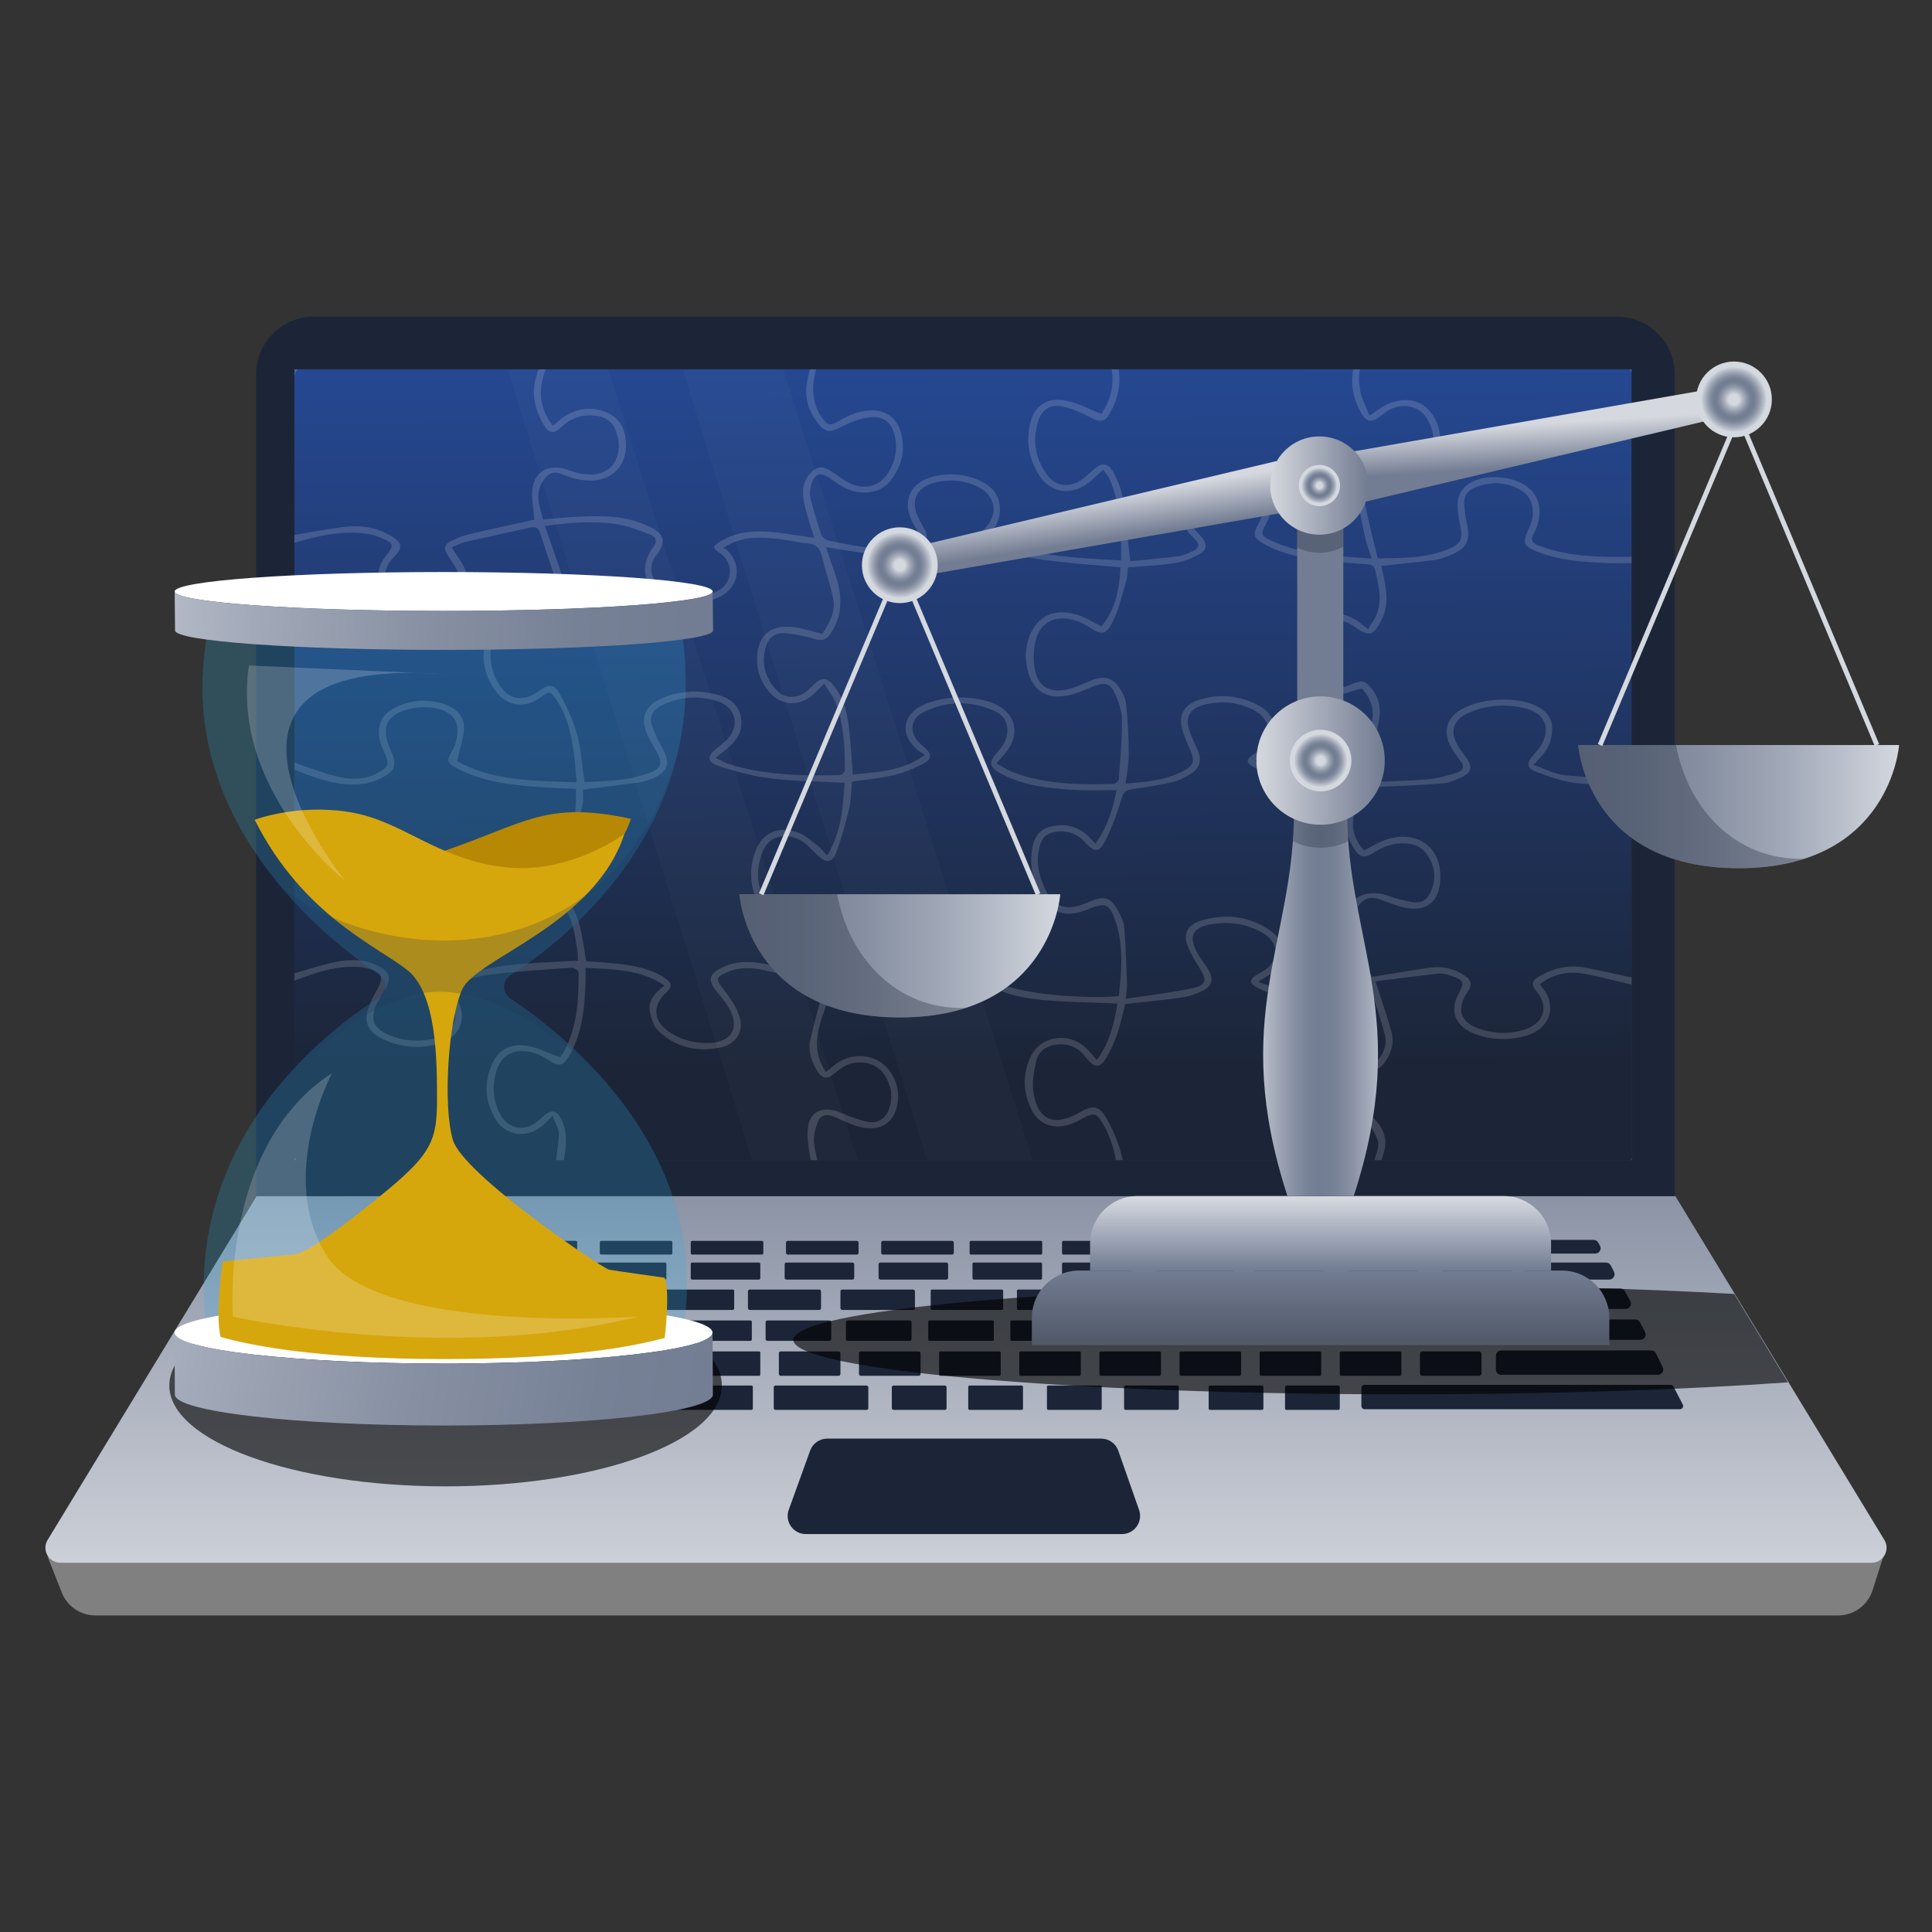 <?xml version="1.0" encoding="UTF-8"?>
<svg id="Layer_1" data-name="Layer 1" xmlns="http://www.w3.org/2000/svg" width="1200" height="1200" xmlns:xlink="http://www.w3.org/1999/xlink" viewBox="0 0 1200 1200">
  <rect x="0" y="0" width="1200" height="1200" fill="#333333" stroke="none"/>
  <defs>
    <linearGradient id="linear-gradient" x1="595.34" y1="17.79" x2="599.29" y2="661.27" gradientUnits="userSpaceOnUse">
      <stop offset="0" stop-color="#2a59be"/>
      <stop offset="1" stop-color="#1c2538"/>
    </linearGradient>
    <linearGradient id="linear-gradient-2" x1="600" y1="1001.81" x2="600" y2="654.91" gradientUnits="userSpaceOnUse">
      <stop offset="0" stop-color="#d5d8de"/>
      <stop offset="1" stop-color="#727c92"/>
    </linearGradient>
    <linearGradient id="linear-gradient-3" x1="458.15" y1="880.93" x2="-51.72" y2="794.29" gradientUnits="userSpaceOnUse">
      <stop offset="0" stop-color="#727c92"/>
      <stop offset=".17" stop-color="#778196"/>
      <stop offset=".4" stop-color="#8891a3"/>
      <stop offset=".66" stop-color="#a3aab9"/>
      <stop offset=".93" stop-color="#c9ced7"/>
      <stop offset="1" stop-color="#d4d8df"/>
    </linearGradient>
    <linearGradient id="linear-gradient-4" x1="428.7" y1="393.38" x2="13.25" y2="362.27" xlink:href="#linear-gradient-3"/>
    <linearGradient id="linear-gradient-5" x1="980.26" y1="501" x2="1179.55" y2="501" xlink:href="#linear-gradient-3"/>
    <linearGradient id="linear-gradient-6" x1="459.25" y1="593.68" x2="658.54" y2="593.68" xlink:href="#linear-gradient-3"/>
    <linearGradient id="linear-gradient-7" x1="820.24" y1="789.23" x2="820.24" y2="831.75" gradientUnits="userSpaceOnUse">
      <stop offset="0" stop-color="#727c92"/>
      <stop offset=".67" stop-color="#5d6678"/>
      <stop offset="1" stop-color="#525a6a"/>
    </linearGradient>
    <linearGradient id="linear-gradient-8" x1="820.24" y1="744.38" x2="820.24" y2="789.27" gradientUnits="userSpaceOnUse">
      <stop offset="0" stop-color="#d4d8df"/>
      <stop offset="1" stop-color="#727c92"/>
    </linearGradient>
    <linearGradient id="linear-gradient-9" x1="757.05" y1="623.04" x2="885.65" y2="623.04" gradientUnits="userSpaceOnUse">
      <stop offset=".14" stop-color="#d4d8df"/>
      <stop offset=".25" stop-color="#aab1be"/>
      <stop offset=".35" stop-color="#8b94a6"/>
      <stop offset=".43" stop-color="#788297"/>
      <stop offset=".49" stop-color="#727c92"/>
      <stop offset=".56" stop-color="#778196"/>
      <stop offset=".64" stop-color="#8891a3"/>
      <stop offset=".73" stop-color="#a3aab9"/>
      <stop offset=".84" stop-color="#c9ced7"/>
      <stop offset=".86" stop-color="#d4d8df"/>
    </linearGradient>
    <linearGradient id="linear-gradient-10" x1="680.45" y1="308.33" x2="684.49" y2="335.78" xlink:href="#linear-gradient-2"/>
    <radialGradient id="radial-gradient" cx="558.89" cy="351.06" fx="558.89" fy="351.06" r="23.54" gradientUnits="userSpaceOnUse">
      <stop offset=".14" stop-color="#d4d8df"/>
      <stop offset=".25" stop-color="#aab1be"/>
      <stop offset=".35" stop-color="#8b94a6"/>
      <stop offset=".43" stop-color="#788297"/>
      <stop offset=".49" stop-color="#727c92"/>
      <stop offset=".56" stop-color="#778196"/>
      <stop offset=".64" stop-color="#8891a3"/>
      <stop offset=".73" stop-color="#a3aab9"/>
      <stop offset=".84" stop-color="#c9ced7"/>
      <stop offset=".86" stop-color="#d4d8df"/>
    </radialGradient>
    <linearGradient id="linear-gradient-11" x1="953.37" y1="263.21" x2="954.99" y2="289.85" xlink:href="#linear-gradient-2"/>
    <radialGradient id="radial-gradient-2" cx="1077" cy="248.09" fx="1077" fy="248.09" r="23.54" xlink:href="#radial-gradient"/>
    <linearGradient id="linear-gradient-12" x1="788.99" y1="301.58" x2="850.02" y2="301.58" xlink:href="#linear-gradient-2"/>
    <radialGradient id="radial-gradient-3" cx="819.5" cy="301.58" fx="819.5" fy="301.58" r="12.81" xlink:href="#radial-gradient"/>
    <linearGradient id="linear-gradient-13" x1="780.38" y1="472.39" x2="860.1" y2="472.39" xlink:href="#linear-gradient-2"/>
    <radialGradient id="radial-gradient-4" cx="820.24" cy="472.39" fx="820.24" fy="472.39" r="19.14" xlink:href="#radial-gradient"/>
  </defs>
  <path d="M29.43,966.54l8.95,22.64c3.39,8.57,11.66,14.2,20.88,14.2h1082.44c9.77,0,18.41-6.32,21.38-15.62l6.77-21.22H29.43Z" style="fill: gray; stroke-width: 0px;"/>
  <polyline points="182.86 720.58 182.86 229.37 1013.44 229.37 1013.44 720.58 182.86 720.58" style="fill: url(#linear-gradient); stroke-width: 0px;"/>
  <g id="Puzzle_1" data-name="Puzzle 1" style="opacity: .15;">
    <path d="M597.74,742.69c-126.35,0-252.69-.17-379.04.17-21.71.06-39.29-15.54-42.61-29.91-.68-2.93-.86-5.99-.86-8.99-.04-152.19-.05-304.38-.02-456.57,0-21.75,18.77-38.68,42.96-38.68,253.44-.03,506.88-.03,760.32,0,23.93,0,42.91,16.89,42.92,38.2.04,152.53-.14,305.05.22,457.58.04,18.71-20.23,38.5-43.73,38.42-126.72-.45-253.44-.21-380.16-.21ZM857.92,351.5c.35,1.48.8,3.09,1.12,4.72,1.92,9.59,3.99,19.17-.87,28.63-5.35,10.43-7.6,10.98-17.56,3.96-9.88-6.97-21.48-3.97-25.53,6.65-2.9,7.61-2.42,15.23.56,22.69,3.56,8.91,9.85,11.46,19.92,8.34,1.58-.49,3.1-1.17,4.63-1.8,5.87-2.43,7.94-1.71,11.74,2.98,6.37,7.85,5.79,16.42,3.43,25.07-2.92,10.67-6.32,21.23-9.92,33.22,14.4-.6,28-.83,41.52-1.89,6.03-.47,11.99-2.38,17.8-4.1,4.27-1.27,5.08-3.88,2.31-7.43-2.55-3.28-5.1-6.7-6.74-10.38-3.7-8.29-1.54-15.47,5.45-20.35,11.66-8.15,35.84-9.77,48.77-3.22,6.39,3.23,9.79,7.95,9.55,14.78-.22,6.31-2.43,11.8-6.93,16.6-1.26,1.35-2.47,2.73-4.64,5.13,7.05,2.43,12.91,5.66,19.13,6.36,12.95,1.46,26.09,1.5,39.14,2.31,5.2.33,6.55-1.48,6.53-6.03-.19-40.76-.11-81.52-.12-122.28,0-1.77-.19-3.54-.31-5.7-6.88,0-13.23.23-19.56-.05-14.23-.61-28.42-1.62-41.75-6.78-9.29-3.59-10.22-5.56-6.4-13.69.72-1.54,1.42-3.11,1.89-4.73,2.45-8.5.21-16.09-6.35-19.97-8.77-5.2-18.21-5.69-27.84-2.04-4.7,1.78-7.64,5.07-7.46,9.74.16,4.32.73,8.68,1.67,12.92,2.44,11.04-.01,15.66-11.58,20.2-2.89,1.14-5.97,2.15-9.07,2.55-10.54,1.33-21.12,2.37-32.52,3.6ZM1016.85,486.8c-12.74,0-25,.89-37-.3-8.69-.86-17.3-3.96-25.47-7.06-6.33-2.4-6.39-5.42-2.14-10.26,2.07-2.36,4.29-4.75,5.64-7.45,5.37-10.77.93-19.23-11.62-22.03-11.24-2.5-22.34-1.75-32.95,2.56-10.22,4.16-13.09,11.1-8.22,20.2,1.77,3.3,4.41,6.22,6.46,9.41,2.85,4.41,2.26,7.75-2.65,10.27-3.99,2.05-8.5,4.1-12.95,4.45-15.64,1.22-31.34,1.81-47.04,2.36-3.28.12-5.27.41-5.71,3.77-.79,5.98-2.41,11.89-2.81,17.87-.44,6.51,2.11,12.42,6.87,17.73,3.7-2,6.92-4.02,10.4-5.57,16.06-7.17,31.89-1.42,35.91,13.48,1.32,4.88,1.3,10.39.32,15.36-2.02,10.24-10.21,14.67-21.52,12.12-5.22-1.18-10.19-3.28-15.25-5-3.69-1.25-7.31-1.79-10.49.94-3.92,3.37-6.72,7.34-6.38,12.39.84,12.41,6.67,23.42,11.83,34.69,1.72-.28,2.82-.46,3.91-.64,10.87-1.72,21.7-3.63,32.61-5.1,7.94-1.07,15.22.9,21.63,5.3,3.32,2.27,4.15,5.02,2.12,8.37-1.07,1.77-2.28,3.49-3.11,5.35-3.9,8.71-.95,15.14,8.76,18.7,8.77,3.22,17.82,3.72,26.96,1.37,13.73-3.53,17.89-14.41,9.22-24.62-3.12-3.67-2.74-6.25,1.4-8.75,8.77-5.29,18.31-7.74,28.79-5.73,10.76,2.06,21.43,4.51,32.48,6.86v-121.06ZM179.64,605.53c9.14-2.65,17.53-5.48,26.16-7.47,9.35-2.15,18.89-2.8,27.98,1.35,8.21,3.75,9.65,7.86,5.44,15.1-2.07,3.56-4.53,7.01-6.02,10.76-3.35,8.44-.63,13.78,8.43,17.6,8.43,3.56,17.33,4.3,26.34,2.65,13.97-2.56,18.9-13.82,11.02-24.62-5.68-7.79-5.19-9.36,4.23-13.4,13.4-5.75,27.83-7.72,42.39-8.92,10.94-.9,21.95-1.24,33.36-1.86-.12-2.39-.03-4.57-.38-6.69-.9-5.29-1.61-10.65-3.14-15.81-1.29-4.31-3.44-8.45-5.58-12.51-1.97-3.75-4.72-4.42-8.1-.97-1.97,2.01-4.15,3.91-6.49,5.55-10.59,7.44-21.86,5.26-28.07-5.41-4.1-7.04-5.56-14.6-4.5-22.43,1.78-13.14,10.48-19.07,24.84-16.46,5,.91,9.69,3.29,14.44,5.16,1.98.78,3.77,1.96,6.15,3.23,8.74-12.84,9.82-26.41,9.66-40.39-8.36-.41-16.03-.62-23.65-1.2-17.03-1.29-33.9-3.16-49.13-11.01-7.65-3.94-8.02-4.69-4.11-11.51.93-1.63,1.84-3.36,2.22-5.13,1.43-6.71,2.57-13.48-4.82-18.33-8-5.24-24.4-4.59-32.96,1.22-6.67,4.53-7.46,11.07-2.64,22.04.07.16.12.32.19.47,3.89,8.85,2.56,12.59-6.93,17.15-3.38,1.62-7.27,2.79-11.06,3.23-13.11,1.52-25.11-2.35-36.9-6.86-2.65-1.02-5.3-2.05-8.37-3.24v128.73ZM694.91,618.67c1.74-15.65,3.12-31.36-2.14-46.76-3.63-10.63-6.29-11.52-17.25-7.05-13.16,5.36-22.33,2.59-28.97-8.83-4.87-8.39-6.85-17.33-5.76-26.75.81-7.02,3.22-13.64,11.53-15.79,8.81-2.28,17.09-.47,23.59,5.85,1.44,1.4,2.77,2.9,4.5,4.71,7.45-10.37,10.77-21.33,13.11-33.29-8.86,0-17.11.41-25.3-.09-15.71-.95-31.43-2.32-45.47-9.63-8.57-4.46-9.08-7.32-3.03-14.14,1.16-1.31,2.32-2.65,3.22-4.11,5.03-8.1,3.23-17.36-5.03-21.12-14.85-6.76-30.06-6.44-44.62.83-6.75,3.37-8.36,10.33-4.52,16.18,1.3,1.98,3.27,3.64,5.13,5.27,5.14,4.5,5.27,7.5-.98,10.71-5.76,2.95-12.06,5.43-18.46,6.92-8.23,1.91-16.8,2.63-25.28,3.87-.58,5.82-.52,11.59-1.84,17.1-2.27,9.43-4.8,18.89-8.4,27.96-2.18,5.5-6.18,5.46-10.7,1.16-3.32-3.16-6.31-6.79-10.2-9.24-8.95-5.63-19.65-3.41-23.59,4.97-5.8,12.34-4.53,24.6,2.8,36.22,3.01,4.77,8.14,6.72,13.95,5.14,5.12-1.39,10.04-3.56,14.77-5.84,9.14-4.41,15.37-2.98,19.23,5.7,1.65,3.71,2.01,8.2,1.63,12.23-.49,5.12-2.2,10.17-3.65,15.19-1.34,4.62-3.05,9.16-4.82,14.39,10.82,2.58,21.02,5.29,31.38,7.36,4.85.97,10.08,1.3,15.03.88,11.61-.98,14.89-7.18,9.26-16.15-2.09-3.34-4.17-6.81-5.39-10.45-3.89-11.63,1.75-20.78,14.65-24.28,8.76-2.38,17.42-1.92,25.78,1.43,14.51,5.83,18.45,20.64,8.57,31.83-1.45,1.64-2.84,3.32-4.11,4.82,9.44,12.05,62.44,14.74,81.41,12.83ZM513.01,339.88c2.13,6.23,4.18,11.95,6.05,17.72,4.01,12.32,4.64,24.4-3.16,35.94-2.53,3.74-5.24,4.85-10.19,3.28-5.72-1.82-11.83-2.98-17.87-3.55-5.89-.55-10.2,2.57-11.84,7.55-3.43,10.38-1.09,19.98,6.69,28.24,4.4,4.67,11.7,5,17.21,1.19,1.91-1.32,3.5-3.02,5.12-4.64,5.33-5.33,8.69-5.18,13.24.78,6,7.87,8.02,16.94,9.1,26.13,1.1,9.28,1.54,18.62,2.31,28.5,15.48-1.48,31.02-1.98,44.81-12.21-1.91-1.23-3.42-1.99-4.63-3.02-11.8-10.13-9.13-23.38,6.01-28.96,12.03-4.43,24.44-4.79,36.88-1.46,17.18,4.6,22.52,19.18,11.88,32.14-1.64,1.99-3.36,3.93-5.7,6.65,3.92,2.11,7.16,4.39,10.83,5.73,19.9,7.29,40.87,7.66,61.92,7.02,1.15-.04,3.13-1.91,3.21-3.03.92-12.19,2.11-24.41,1.99-36.61-.06-5.68-2.11-11.6-4.56-16.93-2.78-6.06-6.39-6.65-13.16-3.98-4.78,1.88-9.5,4.09-14.5,5.3-13.02,3.16-22.05-1.57-25.78-13.17-2.5-7.77-2.34-15.59.56-23.27,4.77-12.62,15.49-17.66,29.61-13.38,5.15,1.56,9.75,4.61,15.1,7.23,9.03-10.92,11.11-23.71,11.9-36.71-13.69-1.21-26.76-2.11-39.74-3.59-15.27-1.74-30.31-4.47-44.05-11.15-5.41-2.62-5.84-4.44-2.04-7.9,11.7-10.66,8.17-24.38-7.58-29.36-7.29-2.31-14.7-2.52-22.1-.59-9.43,2.47-13.91,8.74-11.82,17.25.86,3.51,2.8,6.89,4.7,10.11,3.66,6.18,2.97,9.08-3.35,13.2-8.47,5.52-18.05,5.05-27.57,3.95-9.62-1.1-19.15-2.85-29.47-4.42ZM699.33,620.36c14.67-2.25,28.22-3.73,41.4-6.58,8.52-1.84,8.97-5.03,4.71-11.88-3.16-5.08-6.37-10.29-8.25-15.8-2.23-6.52.94-11.77,8.15-14.06,16-5.08,31.24-3.04,44.39,6.53,10.51,7.65,8.85,21.08-2.57,27.76-1.62.95-3.23,1.91-5.75,3.4,23.23,10.11,44.31,1.21,66.32-1.76-1.31-3.1-2.39-5.24-3.13-7.46-2.9-8.63-6.72-17.15-8.3-25.98-2.68-14.93,10.69-23.65,26.17-18.04,4.79,1.74,9.88,3.01,14.96,3.88,5.31.91,9.03-1.63,11.04-5.97,3.86-8.34,3-16.43-2.38-24-2.99-4.21-7.5-6.28-13.19-6.57-7.53-.38-13.82,2.04-19.81,5.86-5.74,3.66-8.69,2.88-12.13-2.68-3.82-6.17-5.72-12.75-4.68-19.81.89-6.05,2-12.08,3.04-18.33-4.33-.38-8.42-.68-12.5-1.11-16.01-1.67-32.01-3.41-46.52-10.44-6.87-3.33-7.03-5.43-.7-9.45,11.66-7.4,10.95-21.06-1.62-27.24-9.44-4.64-19.58-5.55-29.94-2.92-8.62,2.2-11.82,7.05-9.62,14.93,1.22,4.35,3.38,8.49,5.22,12.69,3.23,7.36,1.79,12.01-5.66,16.33-2.95,1.71-6.2,3.34-9.57,4.07-8.15,1.78-16.41,3.28-24.71,4.36-4.03.53-5.77,1.55-6.92,5.42-2.63,8.85-5.82,17.66-9.91,26.04-4.05,8.28-6.9,8.26-13.13,1.42-.83-.91-1.67-1.83-2.67-2.57-5.14-3.78-11.15-4.97-17.4-3.33-6.05,1.59-7.63,6.46-8.53,11.42-1.49,8.21.33,16.05,3.93,23.54,5.69,11.84,13.42,14.24,26.47,8.52,10.53-4.62,14.31-3.55,19.32,5.92,1.58,2.99,3.18,6.26,3.43,9.49.9,11.49,1.28,23.02,1.72,34.54.1,2.62-.36,5.25-.71,9.84ZM362.07,490.47c0,2.69.49,5.6-.09,8.33-2,9.32-3.61,18.8-6.84,27.8-2.9,8.1-6.56,8.27-14.89,4.24-5.46-2.63-11.61-4.65-17.7-5.55-7.28-1.07-12.27,2.38-14.31,8.74-2.99,9.3-1.72,18.31,3.81,26.64,4.38,6.59,11.61,8.04,18.75,3.71,3.22-1.95,5.88-4.64,8.79-7,5.18-4.19,9.37-4.16,12.97,1.18,3.14,4.66,5.69,9.87,7.15,15.13,2.1,7.57,2.98,15.41,4.42,23.33,6.25.49,12.58.85,18.87,1.52,10.67,1.14,21.11,3.04,29.98,9,4.56,3.06,4.69,5.38.73,9.04-8.78,8.11-8.03,17.73,2.1,24.47,7.13,4.75,15.26,7,24.19,6.8,12.36-.27,18.57-7.21,14.7-17.71-1.87-5.07-5.72-9.7-9.34-14.09-6.04-7.34-5.23-11.11,3.83-15.38,8.91-4.2,18.2-3.63,27.4-1.61,12.49,2.75,24.83,6.03,38.71,9.44,2.54-10.32,5.45-20.63,7.41-31.09.55-2.95-1.22-6.5-2.74-9.44-2.11-4.07-5.83-4.75-10.3-2.54-4.41,2.18-8.77,4.59-13.47,6.13-10.37,3.38-18.75.87-23.52-7.29-7.04-12.02-8.22-24.68-2.69-37.43,4.35-10.02,14.65-13.99,25.68-9.7,4.46,1.74,8.19,5.08,12,7.96,2.09,1.59,3.65,3.74,6.08,6.32,9.02-14.84,9.93-30.31,10.81-45.28-15.94-.83-30.99-.84-45.77-2.64-11.15-1.36-22.18-4.45-32.83-7.86-6.74-2.16-6.73-5.86-1.49-10.24,2.73-2.28,5.76-4.39,7.98-7.04,7.02-8.36,4.26-18.9-6.12-22.52-11.99-4.18-23.9-3.24-35.24,2.23-5.15,2.49-7.96,6.56-6.38,11.69,1.57,5.09,3.93,10.06,6.62,14.78,5.66,9.95,3.6,15.52-7.98,19.72-2.07.75-4.24,1.45-6.43,1.75-11.27,1.52-22.56,2.89-34.84,4.44ZM512.12,611.7c-12.23-3-24.59-6.28-37.1-9.01-7.48-1.63-15.16-2.28-22.58.86-8.17,3.46-8.1,4.34-3.08,10.91,4.05,5.29,8.04,11.02,9.98,17.09,2.95,9.21-2.4,17.1-12.1,19.12-14.85,3.08-28.03-.54-38.36-10.43-3.02-2.89-4.35-7.66-5.21-11.77-1.41-6.8,3.14-11.73,9.04-16.35-14.83-10.1-31.66-10.08-49.01-10.98,0,2.89.05,5.2,0,7.51-.4,15.82-1.59,31.53-9.55,46.08-4.26,7.78-6.75,8.24-14.32,3.18-2.08-1.39-4.36-2.68-6.77-3.5-12.44-4.22-21.62-.02-24.9,11.46-2.59,9.06-1.94,18.02,2.7,26.49,5.24,9.55,16.39,10.82,24.33,2.98,7.39-7.29,11.14-6.75,14.67,2.75,1.43,3.87,1.85,8.25,1.63,12.35-.31,5.83-1.61,11.63-2.55,17.43-.57,3.55-1.25,7.08-1.91,10.73h160.86c-1.29-4.6-2.9-8.73-3.54-12.97-1.25-8.24-3.3-16.65-2.57-24.81.98-11.03,10.01-14.38,21.08-9.48,4.98,2.2,10.22,4.23,15.6,5.36,6.25,1.32,11.07-1.43,13.29-6.84,3.09-7.51,2.24-14.87-2.12-21.81-3.51-5.59-8.94-8.29-16.21-8.19-6.36.09-10.78,3.21-15.09,6.86-4.51,3.83-7.75,3.37-10.67-1.44-3.75-6.19-5.94-12.83-4.3-19.85,2.56-10.94,5.63-21.78,8.76-33.73ZM850.42,611.44c-2.53.36-3.62.51-4.7.68-12.7,2.02-25.36,4.28-38.12,6-9.1,1.23-17.91-.21-26.05-4.31-5.84-2.95-5.99-5.5-.49-8.65.79-.45,1.6-.87,2.39-1.32,11.86-6.57,11.86-18.49-.18-24.98-8.98-4.84-18.89-6.48-29.2-5.1-13.3,1.77-16.44,7.58-10.2,18.41,2.14,3.72,4.92,7.14,7.06,10.85,3.04,5.26,1.86,9.56-3.94,12.37-4.05,1.96-8.58,3.56-13.1,4.2-11.6,1.67-23.31,2.71-35.01,4.01-1.61,6.17-2.89,12.62-5.04,18.83-1.81,5.24-4.21,10.4-7.12,15.23-3.39,5.63-6.62,5.63-10.98.71-1.05-1.18-2.01-2.43-3.05-3.61-4.51-5.1-10.53-6.89-17.5-5.81-6.45.99-10.51,5.13-11.67,10.38-1.43,6.45-2.65,13.37-1.57,19.76,2.91,17.23,13.38,20.98,29.45,11.42,6.61-3.94,11.12-3.69,14.94,2.63,4.13,6.82,7.39,14.26,9.61,21.76,2.27,7.68,2.81,15.76,4.16,24.01,8.92,0,17.71,0,26.49,0,38.42,0,76.83-.05,115.25.07,3.96.01,6.19-.87,7.24-4.5,1.83-6.31,4.26-12.48,6.12-18.78.7-2.38,1.35-5.23.53-7.42-1.48-4-3.64-7.97-6.53-11.22-.61-.69-5.73,1.45-8.52,2.73-12.87,5.89-22.71,2.59-27.69-9.59-3.37-8.24-3.9-16.72-1.71-25.25,1.83-7.11,5.1-13.59,13.66-15.94,9.01-2.47,16.49.6,22.96,6.23,1.95,1.7,4.03,3.29,6.22,5.06,5.34-5.39,7.59-11.38,6-17.62-2.67-10.52-6.42-20.81-9.73-31.24ZM702.04,348.59c9.76-.98,19.97-1.82,30.12-3.12,3.04-.39,5.95-1.93,8.76-3.21,3.82-1.74,4.51-4.06,1.41-7.16-2.49-2.49-4.88-5.14-6.77-8-6-9.06-4.06-17.26,5.61-23.19,10.26-6.3,21.66-9.01,34.1-7.48,9.89,1.21,15.76,6.82,15.02,15.76-.43,5.16-2.31,10.51-4.94,15.13-2.2,3.87-1.6,5.52,2.27,7.47,19.83,9.98,41.73,10.55,64.33,12.14-1.67-5.47-3.47-10.06-4.42-14.79-1.65-8.2-3.93-16.5-3.83-24.73.15-11.67,8.41-16.48,20.79-13.75,2.34.52,4.79.81,7.2.85,9.84.16,14.46-2.85,17.22-11.31,2.51-7.7,1.95-15.29-2.12-22.49-4.81-8.49-15.23-10.99-24.27-5.91-1.89,1.06-3.56,2.45-5.27,3.75-5.48,4.16-8.58,3.71-11.78-1.99-5.23-9.29-6.95-19.12-4.53-29.3,1.14-4.82,3.13-9.49,4.79-14.38h-156.77c.96,2.04,1.69,3.53,2.37,5.05,5.97,13.23,5.26,26.2-2.04,38.85-3.23,5.59-6.07,5.73-12.11,2.48-5.32-2.87-11.13-5.59-17.12-6.76-7.61-1.48-12.75,1.7-14.99,8.42-4.08,12.23-2.27,23.98,5.76,34.58,4.87,6.42,13.07,7.5,20.22,3.03,2.88-1.8,5.26-4.25,7.76-6.51,5.62-5.07,9.43-4.82,12.89,1.68,2.47,4.63,4.64,9.65,5.44,14.69,2.03,12.89,3.22,25.89,4.91,40.22ZM331.92,322.76c-.48-5.83-1.77-12.01-1.32-18.08.9-12.14,10.48-17.12,22.87-12.62,2.25.82,4.55,1.6,6.91,2.08,13.11,2.64,22.53-3.01,23.86-14.9.45-4-.47-8.38-1.95-12.22-2.29-5.93-7.56-8.81-14.71-9.05-7.68-.25-13.68,2.42-18.89,7.34-4.79,4.53-7.84,4.01-11.07-1.59-5.05-8.73-7.45-18.01-5.05-27.72,1.92-7.77,4.78-15.36,7.39-23.54-1.45,0-3.26,0-5.06,0-38.59,0-77.19-.04-115.78.01-22.89.03-39.66,15.05-39.7,35.52-.05,26.83-.01,53.66-.01,80.5,0,1.61,0,3.22,0,4.37,12.02-1.98,23.33-4.27,34.77-5.59,10.85-1.25,21.3.53,30.33,6.65,5.02,3.4,5.37,6.2,1.51,10.57-1.39,1.57-2.95,3.07-4.09,4.78-4.36,6.56-3.23,12.73,3.56,17.34,8.39,5.7,17.98,8.28,28.49,6.89,9.17-1.21,13.62-5.94,11.83-14-1.11-5-4.54-9.68-7.46-14.23-2.87-4.46-2.68-7.09,2.34-9.52,3.43-1.66,7.11-3.09,10.87-3.98,13.53-3.18,27.14-6.08,40.37-9.01ZM507.65,212.83c-.42-.07-1.3-.33-2.18-.33-51.9-.02-103.8-.06-155.7.11-1.84,0-4.7,1.69-5.34,3.19-2.99,7-6.23,14.07-7.76,21.38-2,9.57.13,18.85,6.72,27.3,2.1-1.76,3.77-3.35,5.64-4.71,8.26-6,17.58-7.67,27.3-3.78,9.57,3.83,12.44,11.75,12.48,20.39.07,16.39-13.05,25.29-30.77,21.11-3.05-.72-6.07-1.75-8.91-2.98-4.52-1.96-7.75-.91-10.65,2.57-6.93,8.32-3.53,16.79-1.22,25.55,6.4-.53,12.33-1.16,18.29-1.48,15-.81,30.1-1.46,44.19,4.34,9.91,4.09,16.56,8.36,7.83,19.51-5.53,7.06-3.22,15.46,3.86,19.66,10.17,6.03,21.33,7.3,32.67,3.15,10.98-4.03,12.44-18.09,2.87-24.47-4.76-3.17-4.53-4.03.5-7.08,11.96-7.24,25.08-6.88,38.45-5.1,6.56.87,13.09,1.96,19.82,2.97-2.1-7.03-4.35-13.42-5.86-19.95-1.53-6.61-2.19-13.32,2.7-19.34,4.18-5.16,8.01-5.84,13.75-2.15,3.65,2.34,6.96,5.16,10.83,7.14,9.5,4.84,19.12,2.38,24.45-6.12,4.65-7.43,6.16-15.4,3.97-23.79-2.04-7.83-7.3-11.95-16.08-10.69-6.01.86-11.99,3.35-17.34,6.11-6.73,3.48-9.42,3.43-14-2.34-6.03-7.6-8.63-16.13-6.97-25.22,1.52-8.34,4.23-16.51,6.47-24.95ZM779.65,472.57c19.62,9.9,40.5,10.74,61.59,12.42,3.47-11.48,6.98-22.42,10-33.47,1.06-3.85,1.85-8.12,1.07-11.92-.84-4.09-3.14-8.22-5.98-11.52-.76-.88-5.9,1.05-8.91,1.99-12.65,3.96-21.26.46-25.8-10.79-3.21-7.95-3.64-16.06-.87-24.19,4.83-14.17,20.45-18.26,33.26-8.76,1.69,1.26,3.34,2.56,5.8,4.45.51-.92.82-1.54,1.19-2.12.74-1.16,1.56-2.29,2.27-3.47,6.12-10.17,3.2-20.52.9-30.92-.64-2.87-2.12-3.61-5.26-3.82-10.08-.67-20.16-1.44-30.16-2.71-12.28-1.56-24.26-4.3-34.8-10.57-5.58-3.32-5.65-5.56-2.77-10.94,2.29-4.26,4.25-8.98,4.76-13.63.81-7.48-2.94-11.14-11.31-12.36-11.29-1.65-21.58,1.12-30.88,6.71-8.04,4.84-9.44,11.31-4.25,18.68,2.09,2.96,4.88,5.52,7.15,8.39,3.32,4.21,3.05,7.69-1.82,10.29-4.56,2.44-9.71,4.57-14.88,5.38-9.53,1.49-19.27,1.91-29.34,2.81-.34,2.69-.32,5.74-1.16,8.6-2.41,8.2-4.32,16.65-8.01,24.4-4.4,9.24-6.95,9.3-16.11,3.34-1.8-1.17-3.79-2.2-5.85-2.92-12.76-4.47-22.78-.56-26.04,11.31-1.68,6.12-1.84,13.04-.54,19.24,2.27,10.89,10.28,14.52,22.22,11.13,4.6-1.3,8.91-3.45,13.37-5.16,7.48-2.87,12.55-1.61,16.69,4.68,1.95,2.98,3.9,6.38,4.23,9.72,1.02,10.47,1.59,21.01,1.68,31.52.05,5.95-1.19,11.91-1.91,18.38,12.39-1.09,24.29-2.01,34.99-7.42,7.36-3.72,8.16-6.62,5.06-13.63-2.06-4.65-4.21-9.36-5.29-14.23-1.8-8.14,2.32-14.16,11.1-16.88,12.38-3.84,24.44-2.62,35.75,3.07,7.37,3.7,11.33,9.45,11.1,17.36-.22,7.74-4.42,13.21-12.25,17.55ZM854.32,609.56c3.65,11.39,7.14,21.27,9.93,31.31,1.95,7.01-.21,13.66-4.63,19.62-3.05,4.1-6,4.42-10.26,1.26-3.16-2.35-5.93-5.21-9.34-7.19-8.93-5.21-18.66-2.62-22.62,6.13-4.82,10.64-4.11,21.31,1.34,31.68,2.53,4.8,6.88,7.24,12.78,5.9,3.9-.89,7.68-2.46,11.25-4.17,5.57-2.67,8.11-2.34,12.02,2.11,4.92,5.62,6.88,11.9,4.93,18.87-2.16,7.75-4.66,15.43-7.08,23.37,1.09.16,2.15.45,3.21.45,41.59.01,83.18.23,124.77-.11,19.57-.16,36.06-15.59,36.56-33.15.18-6.2.04-12.41.04-18.61,0-23.31,0-46.62,0-69.93,0-2.36.35-4.66-3.27-5.46-9.98-2.2-19.82-4.94-29.87-6.8-10.15-1.88-19.55.13-27.72,6.5.78,1.02,1.4,1.85,2.04,2.65,9.01,11.4,4.02,25.26-10.83,29.44-10.13,2.86-20.37,2.57-30.31-.82-13.2-4.49-17.33-14.11-11.22-25.56,3.76-7.06,3.33-8.21-4.98-11.02-2.4-.81-5.18-1.56-7.64-1.29-13.12,1.43-26.19,3.19-39.09,4.81ZM449.06,340.45c1.03.47,1.85.65,2.34,1.1,11.25,10.55,6.57,26.71-8.95,30.89-10.17,2.74-20.04,1.67-29.47-2.47-10.98-4.81-14.93-13.69-10.74-23.96.89-2.18,2.08-4.33,3.54-6.25,2.62-3.44,1.88-6.33-2.11-7.8-6.83-2.53-13.76-5.43-20.95-6.46-14.65-2.09-29.38-.9-44.31,1.19.82,2.29,1.46,4.03,2.06,5.79,4.05,11.84,8.46,23.6,12.01,35.57,2.72,9.19,3.66,18.53-3.02,27.1-4.67,6-8.37,6.62-14.81,2.22-2.52-1.73-4.99-3.62-7.8-4.88-11.13-4.99-20.55-.41-21.92,10.63-.94,7.53.77,14.72,4.68,21.4,6.04,10.34,15.18,11.93,25.27,4.56,5.79-4.24,9.34-4.32,12.58,1.55,4.52,8.16,8.54,16.76,10.96,25.57,2.62,9.49,3.15,19.44,4.64,29.55,13.19-.49,26.5-.87,39.09-5.19,8.68-2.98,9.8-6.33,5.74-13.5-2.45-4.32-5.13-8.62-6.74-13.2-3.24-9.2.41-16.16,10.16-20.23,9.44-3.95,19.37-5.05,29.61-3.19,8.46,1.53,16.09,4.59,18.64,12.68,2.61,8.28-.33,15.55-7.41,21.39-2.3,1.9-4.64,3.76-7.63,6.19,3.07,1.48,5.34,2.94,7.88,3.75,22.5,7.15,45.89,7.5,69.36,6.97,1.08-.02,3.03-2,3.02-3.06-.05-14.27-.5-28.56-5.87-42.19-1.53-3.88-4.4-7.33-7.03-11.58-2.95,2.95-4.73,4.89-6.69,6.66-8.67,7.83-20.33,7.21-27.59-1.64-5.89-7.18-8.25-15.44-7.15-24.23,1.52-12.15,9.76-17.69,23.41-15.71,5.61.81,11.04,2.61,16.81,4.02,4.63-6.79,8.56-13.95,6.79-22.15-1.94-9.01-4.99-17.83-7.22-26.79-1.18-4.75-3.9-7.02-9.44-7.38-4.82-.31-9.54-1.7-14.36-2.26-12.49-1.45-25.07-3.09-37.37,5.38ZM694.11,623.38c-2.04-.12-3.5-.24-4.97-.29-11.97-.48-23.98-.59-35.91-1.52-12.3-.95-24.61-2.44-35.71-7.94-9.81-4.86-10.3-7.07-3.42-14.77,8.56-9.59,5.15-21.85-7.5-26.45-8.13-2.96-16.43-3.14-24.62-.12-7.87,2.9-11.63,8.17-9.8,15.54,1.23,4.95,3.89,9.71,6.55,14.25,5.05,8.6,3.8,13.59-5.85,18.12-3.04,1.43-6.77,2.57-10.11,2.41-7.24-.33-14.52-1.17-21.6-2.58-8.12-1.62-16.03-4.07-24.68-6.33-4.21,17.3-15.89,33.65-3.53,52.16,2.69-2.15,4.55-3.79,6.58-5.24,11.2-8.04,26.62-5.48,33.81,5.61,3.9,6.02,5.28,12.56,4.09,19.39-2.2,12.66-11.55,17.85-25.18,13.81-4.76-1.41-9.24-3.62-13.73-5.67-4.81-2.21-8.91-1.26-10.57,3.06-1.65,4.27-2.85,9.13-2.3,13.53.96,7.78,3.6,15.38,5.13,23.13.84,4.26,2.96,5.57,7.86,5.56,56.78-.16,113.57-.1,170.35-.12,1.96,0,3.92-.18,6.2-.29-1.08-13.72-2.5-26.71-9.07-38.7-5.02-9.16-6.35-9.42-15.66-4.19-1.11.62-2.25,1.2-3.43,1.71-11.62,4.93-21.78,1.63-26.71-8.99-4.8-10.32-5.18-20.91-.55-31.36,6.21-14,24.24-16.74,35.45-5.49,1.98,1.99,3.73,4.16,6.01,6.72,8.09-10.77,10.7-22.59,12.86-34.94ZM280.58,340.02c3.29,5.4,6.83,9.67,8.63,14.46,4.68,12.42-1.88,21.5-16.29,22.95-10.86,1.09-20.85-1.6-29.56-7.45-9.59-6.45-10.91-15.48-3.97-24.31,5.84-7.43,5.61-8.19-3.93-12.07-1.69-.69-3.47-1.33-5.28-1.66-16.82-3.07-32.7.88-48.42,5.51-1.14.34-2.27,2.54-2.27,3.88-.12,42.44-.14,84.89.05,127.33,0,1.68,1.74,4.24,3.39,4.86,8.6,3.24,17.27,6.48,26.22,8.74,8.57,2.16,17.4,2.34,25.53-2.23,6.7-3.77,7.29-5.23,4.34-11.92-.89-2.03-1.86-4.04-2.51-6.13-3.05-9.83-.35-17.66,8.03-22.05,9.91-5.2,20.49-6.16,31.34-2.57,8.28,2.74,12.97,8.38,12.26,16.21-.56,6.16-2.7,12.21-4.32,19.12,21.91,12.46,47.77,12.26,74.34,13.23-.62-6.71-.89-12.71-1.78-18.63-1.67-11.15-3.84-22.24-10.43-32.1-4.69-7.03-5.35-5.57-10.27-1.96-9.62,7.06-20.83,5.43-27.65-3.78-6.8-9.18-9.27-19.35-6.61-30.25,1.97-8.07,8.06-12.17,17.28-12.25,7.48-.06,13.26,3.16,18.5,7.4,3.55,2.86,5.99,2.2,8.62-1.16,4.95-6.33,5.34-13.4,3.31-20.28-4.15-14.07-9.28-27.9-13.7-41.91-1-3.18-2.53-4.07-5.89-3.32-13.6,3.02-27.24,5.89-40.81,9.02-2.8.64-5.34,2.14-8.16,3.31ZM279.11,614.23c1.46,1.92,2.77,3.52,3.94,5.2,7.93,11.41,3.3,24.88-10.27,28.8-12.33,3.55-24.44,2.42-35.81-3.26-7.11-3.55-10.7-9.09-8.83-16.36,1.15-4.49,3.17-8.92,5.58-13,5.3-8.98,3.81-12.32-7.48-14.56-2.53-.5-5.2-.6-7.81-.57-12.26.12-23.37,4.14-34.49,8.19-3.43,1.25-4.65,3.06-4.63,6.45.15,29.69.01,59.38.12,89.07.07,19.49,17.04,34.56,38.9,34.73,10.49.08,20.99.02,31.48.02,29.05,0,58.09.04,87.14-.1,1.97,0,5.47-1.22,5.66-2.26,1.9-10.39,3.7-20.84,4.52-31.33.28-3.65-2.23-7.47-3.82-12.27-2.61,2.6-4.06,4.1-5.58,5.54-9.31,8.74-23.32,7.49-29.76-3.07-6.95-11.38-7.56-23.41-1.97-35.39,3.9-8.35,11.82-12.42,21.78-10.43,6.72,1.34,12.97,4.51,20.06,7.09.62-.95,2.02-2.7,3-4.63,7.88-15.35,8.61-31.77,8.53-48.25,0-.98-2.93-2.87-4.37-2.77-16.41,1.13-32.85,2.18-49.16,4.06-9.39,1.08-18.5,3.8-26.71,9.13ZM1016.56,345.84c.3-.97.58-1.44.58-1.9,0-33.37.38-66.75-.2-100.12-.28-16.21-17.38-31.01-35.66-31.18-41.96-.39-83.94-.19-125.9-.04-1.87,0-4.54,1.58-5.47,3.1-5.32,8.66-7.05,18.07-4.9,27.73,1.09,4.88,3.57,9.51,5.64,14.79,2.33-1.61,3.39-2.28,4.37-3.03,16.45-12.57,34.61-6.92,38.84,12.09,4.87,21.87-8.83,35.11-31.08,30.05-8.81-2.01-10.46-1.46-13.73,6.23-1.22,2.86-1.91,6.35-1.3,9.3,2.31,11.3,5.24,22.5,7.99,33.96,15-.14,29.07-.12,42.31-5.1,9.55-3.6,10.79-6.66,8.84-15.75-1.05-4.89-1.87-10-1.41-14.91.3-3.18,2.36-6.83,4.91-9.13,7.32-6.62,23.14-7.34,33.81-2.21,9.42,4.53,13.45,12.3,11.57,23.02-.51,2.93-1.56,5.92-3.08,8.55-2.29,3.96-1.1,6,3.3,7.67,19.55,7.4,40.06,7.09,60.57,6.88ZM684.07,257.09c8.35-12.41,9.19-25.58,2.53-39.35-1.88-3.88-4.37-5.39-9.28-5.37-48.35.17-96.7.1-145.05.1-20.98,0-21.99.77-26.04,19.48-2.22,10.23-1.62,19.97,5.37,28.88,2.42,3.08,4.29,3.66,8.1,1.37,4.58-2.74,9.67-5.31,14.95-6.49,12.63-2.81,21.66,1.87,24.75,12.43,3.15,10.78,1.07,20.98-6.08,30.16-4.44,5.69-10.72,8.05-18.48,7.55-7.17-.46-12.59-3.87-17.85-7.77-7.54-5.58-11.64-4.25-13.48,4.46-.48,2.26-.66,4.76-.09,6.96,1.99,7.65,4.2,15.26,6.75,22.78.5,1.47,2.72,3.17,4.45,3.5,9.32,1.82,18.67,3.89,28.13,4.59,7.08.53,14.75.23,21.42-1.72,8.35-2.44,8.44-4.65,4.17-11.56-1.26-2.04-2.44-4.18-3.2-6.4-4.25-12.36,2.19-22.23,16.25-25.09,9.08-1.84,17.93-1.09,26.31,2.5,8.89,3.81,13.68,9.95,13.34,19.18-.24,6.45-3.12,11.55-8.78,16.28,26.82,11.84,55.15,12.92,84.07,14.51.25-17.55-.27-34.21-6.99-50.19-.86-2.04-2.51-3.82-4.12-6.19-3.31,3.01-5.81,5.48-8.54,7.73-10.42,8.62-23.81,7.12-30.93-3.78-6.89-10.56-8.84-22.05-5.53-33.97,2.9-10.45,11.07-15.3,22.73-12.68,7.04,1.58,13.54,5.09,21.12,8.07Z" style="fill: #fff; stroke-width: 0px;"/>
  </g>
  <polygon points="315.33 229.37 467.16 720.58 532.65 720.58 377.85 229.37 315.33 229.37" style="fill: #fff; opacity: .02; stroke-width: 0px;"/>
  <polygon points="423.99 229.37 575.82 720.58 641.32 720.58 486.51 229.37 423.99 229.37" style="fill: #fff; opacity: .02; stroke-width: 0px;"/>
  <path d="M159.4,742.91L29.56,956.52c-3.77,6.2.69,14.13,7.94,14.13h1124.99c7.25,0,11.71-7.93,7.94-14.13l-129.84-213.61H159.4Z" style="fill: url(#linear-gradient-2); stroke-width: 0px;"/>
  <path d="M503.2,900.99l-13.29,36.75c-2.66,7.35,2.79,15.1,10.6,15.1h196.36c7.77,0,13.21-7.67,10.63-15l-12.9-36.75c-1.59-4.52-5.85-7.54-10.63-7.54h-170.17c-4.75,0-8.98,2.97-10.6,7.44Z" style="fill: #1c2538; stroke-width: 0px;"/>
  <path d="M252.77,875.89h-103.69c-1.09,0-1.8-1.16-1.29-2.13l6.34-12.22c.25-.48.75-.79,1.29-.79h97.34c.8,0,1.46.65,1.46,1.46v12.22c0,.8-.65,1.46-1.46,1.46Z" style="fill: #1c2538; stroke-width: 0px;"/>
  <path d="M288.44,832.83h-116.97c-1.09,0-1.8-1.16-1.29-2.13l5.09-9.74c.25-.48.75-.78,1.29-.78h111.88c.8,0,1.46.65,1.46,1.46v9.74c0,.8-.65,1.46-1.46,1.46Z" style="fill: #1c2538; stroke-width: 0px;"/>
  <path d="M267.49,813.61h-86.93c-1.11,0-1.81-1.18-1.28-2.15l5.31-9.74c.26-.47.75-.76,1.28-.76h81.61c.8,0,1.46.65,1.46,1.46v9.74c0,.8-.65,1.46-1.46,1.46Z" style="fill: #1c2538; stroke-width: 0px;"/>
  <path d="M244.86,794.77h-54.02c-1.09,0-1.79-1.15-1.3-2.12l3.89-7.67c.25-.49.75-.8,1.3-.8h50.14c.8,0,1.46.65,1.46,1.46v7.67c0,.8-.65,1.46-1.46,1.46Z" style="fill: #1c2538; stroke-width: 0px;"/>
  <path d="M244.86,779.23h-45.43c-1.1,0-1.81-1.18-1.28-2.15l3.01-5.59c.25-.47.75-.77,1.28-.77h42.43c.8,0,1.46.65,1.46,1.46v5.59c0,.8-.65,1.46-1.46,1.46Z" style="fill: #1c2538; stroke-width: 0px;"/>
  <path d="M223.28,854.53h-62.65c-1.08,0-1.78-1.13-1.31-2.1l6.03-12.22c.25-.5.75-.81,1.31-.81h56.63c.8,0,1.46.65,1.46,1.46v12.22c0,.8-.65,1.46-1.46,1.46Z" style="fill: #1c2538; stroke-width: 0px;"/>
  <path d="M847.56,875.28h195.91c1.48,0,2.43-1.56,1.75-2.87l-5.81-11.2c-.34-.65-1.01-1.06-1.75-1.06h-190.1c-1.09,0-1.97.88-1.97,1.97v11.2c0,1.09.88,1.97,1.97,1.97Z" style="fill: #1c2538; stroke-width: 0px;"/>
  <path d="M931.84,832.21h87.03c2.48,0,4.08-2.63,2.93-4.83l-3.16-6.05c-.57-1.09-1.7-1.77-2.93-1.77h-83.87c-1.82,0-3.3,1.48-3.3,3.3v6.05c0,1.82,1.48,3.3,3.3,3.3Z" style="fill: #1c2538; stroke-width: 0px;"/>
  <path d="M954.11,813h55.61c2.51,0,4.1-2.68,2.9-4.89l-3.3-6.05c-.58-1.06-1.69-1.72-2.9-1.72h-52.31c-1.82,0-3.3,1.48-3.3,3.3v6.05c0,1.82,1.48,3.3,3.3,3.3Z" style="fill: #1c2538; stroke-width: 0px;"/>
  <path d="M950.38,794.77h49.17c2.46,0,4.06-2.6,2.95-4.8l-2.01-3.97c-.56-1.11-1.7-1.81-2.95-1.81h-47.16c-1.82,0-3.3,1.48-3.3,3.3v3.97c0,1.82,1.48,3.3,3.3,3.3Z" style="fill: #1c2538; stroke-width: 0px;"/>
  <path d="M950.38,778.62h40.5c2.5,0,4.09-2.67,2.91-4.87l-1.02-1.9c-.58-1.07-1.69-1.74-2.91-1.74h-39.48c-1.82,0-3.3,1.48-3.3,3.3v1.9c0,1.82,1.48,3.3,3.3,3.3Z" style="fill: #1c2538; stroke-width: 0px;"/>
  <path d="M932.43,853.91h97.37c2.45,0,4.05-2.57,2.96-4.76l-4.2-8.53c-.56-1.13-1.71-1.84-2.96-1.84h-93.17c-1.82,0-3.3,1.48-3.3,3.3v8.53c0,1.82,1.48,3.3,3.3,3.3Z" style="fill: #1c2538; stroke-width: 0px;"/>
  <rect x="269.95" y="860.57" width="58.74" height="15.14" rx=".65" ry=".65" style="fill: #1c2538; stroke-width: 0px;"/>
  <rect x="338.93" y="860.57" width="58.74" height="15.14" rx=".86" ry=".86" style="fill: #1c2538; stroke-width: 0px;"/>
  <rect x="408.86" y="860.57" width="58.74" height="15.14" rx=".86" ry=".86" style="fill: #1c2538; stroke-width: 0px;"/>
  <rect x="480.59" y="860.57" width="58.74" height="15.14" rx="1.08" ry="1.08" style="fill: #1c2538; stroke-width: 0px;"/>
  <rect x="553.93" y="860.57" width="34" height="15.14" rx="1.08" ry="1.08" style="fill: #1c2538; stroke-width: 0px;"/>
  <rect x="601.39" y="860.57" width="34" height="15.14" rx=".79" ry=".79" style="fill: #1c2538; stroke-width: 0px;"/>
  <rect x="650.28" y="860.57" width="34" height="15.14" rx=".79" ry=".79" style="fill: #1c2538; stroke-width: 0px;"/>
  <rect x="698.18" y="860.57" width="34" height="15.14" rx=".88" ry=".88" style="fill: #1c2538; stroke-width: 0px;"/>
  <rect x="750.72" y="860.57" width="34" height="15.14" rx=".88" ry=".88" style="fill: #1c2538; stroke-width: 0px;"/>
  <rect x="798.16" y="860.57" width="34" height="15.14" rx=".87" ry=".87" style="fill: #1c2538; stroke-width: 0px;"/>
  <rect x="234.91" y="839.39" width="38.24" height="15.14" rx=".65" ry=".65" style="fill: #1c2538; stroke-width: 0px;"/>
  <rect x="284.68" y="839.39" width="38.24" height="15.14" rx=".65" ry=".65" style="fill: #1c2538; stroke-width: 0px;"/>
  <rect x="334.46" y="839.39" width="38.24" height="15.14" rx=".96" ry=".96" style="fill: #1c2538; stroke-width: 0px;"/>
  <rect x="384.23" y="839.39" width="38.24" height="15.14" rx=".86" ry=".86" style="fill: #1c2538; stroke-width: 0px;"/>
  <rect x="434" y="839.39" width="38.24" height="15.14" rx=".66" ry=".66" style="fill: #1c2538; stroke-width: 0px;"/>
  <rect x="483.77" y="839.39" width="38.24" height="15.14" rx="1.08" ry="1.08" style="fill: #1c2538; stroke-width: 0px;"/>
  <rect x="533.54" y="839.39" width="38.24" height="15.14" rx="1.08" ry="1.08" style="fill: #1c2538; stroke-width: 0px;"/>
  <rect x="583.31" y="839.39" width="38.24" height="15.14" rx=".79" ry=".79" style="fill: #1c2538; stroke-width: 0px;"/>
  <rect x="633.09" y="839.39" width="38.24" height="15.14" rx=".79" ry=".79" style="fill: #1c2538; stroke-width: 0px;"/>
  <rect x="682.86" y="839.39" width="38.24" height="15.14" rx=".88" ry=".88" style="fill: #1c2538; stroke-width: 0px;"/>
  <rect x="732.63" y="839.39" width="38.24" height="15.14" rx=".88" ry=".88" style="fill: #1c2538; stroke-width: 0px;"/>
  <rect x="782.4" y="839.39" width="38.24" height="15.14" rx=".87" ry=".87" style="fill: #1c2538; stroke-width: 0px;"/>
  <rect x="832.17" y="839.39" width="38.24" height="15.14" rx=".87" ry=".87" style="fill: #1c2538; stroke-width: 0px;"/>
  <rect x="881.95" y="839.39" width="38.24" height="15.14" rx="1.46" ry="1.46" style="fill: #1c2538; stroke-width: 0px;"/>
  <rect x="301.98" y="820.17" width="55.17" height="12.66" rx=".65" ry=".65" style="fill: #1c2538; stroke-width: 0px;"/>
  <rect x="276.22" y="800.96" width="69.11" height="12.66" rx=".65" ry=".65" style="fill: #1c2538; stroke-width: 0px;"/>
  <rect x="368.3" y="820.17" width="49.33" height="12.66" rx=".86" ry=".86" style="fill: #1c2538; stroke-width: 0px;"/>
  <rect x="426.22" y="820.17" width="40.75" height="12.66" rx=".86" ry=".86" style="fill: #1c2538; stroke-width: 0px;"/>
  <rect x="475.53" y="820.17" width="40.75" height="12.66" rx="1.08" ry="1.08" style="fill: #1c2538; stroke-width: 0px;"/>
  <rect x="525.43" y="820.17" width="40.75" height="12.66" rx="1.08" ry="1.08" style="fill: #1c2538; stroke-width: 0px;"/>
  <rect x="576.54" y="820.17" width="40.75" height="12.66" rx=".79" ry=".79" style="fill: #1c2538; stroke-width: 0px;"/>
  <rect x="627.55" y="820.17" width="40.75" height="12.66" rx=".79" ry=".79" style="fill: #1c2538; stroke-width: 0px;"/>
  <rect x="679.29" y="820.17" width="40.75" height="12.66" rx=".88" ry=".88" style="fill: #1c2538; stroke-width: 0px;"/>
  <rect x="730.4" y="820.17" width="40.75" height="12.66" rx=".88" ry=".88" style="fill: #1c2538; stroke-width: 0px;"/>
  <rect x="781.41" y="820.17" width="39.24" height="12.66" rx=".87" ry=".87" style="fill: #1c2538; stroke-width: 0px;"/>
  <rect x="831.68" y="820.17" width="39.24" height="12.66" rx=".87" ry=".87" style="fill: #1c2538; stroke-width: 0px;"/>
  <rect x="881.45" y="820.17" width="39.24" height="12.66" rx="1.46" ry="1.46" style="fill: #1c2538; stroke-width: 0px;"/>
  <rect x="355.46" y="800.96" width="45.5" height="12.66" rx=".86" ry=".86" style="fill: #1c2538; stroke-width: 0px;"/>
  <rect x="410.75" y="800.96" width="45.26" height="12.66" rx=".86" ry=".86" style="fill: #1c2538; stroke-width: 0px;"/>
  <rect x="464.57" y="800.96" width="45.39" height="12.66" rx="1.08" ry="1.08" style="fill: #1c2538; stroke-width: 0px;"/>
  <rect x="522.01" y="800.96" width="46.28" height="12.66" rx="1.08" ry="1.08" style="fill: #1c2538; stroke-width: 0px;"/>
  <rect x="578.07" y="800.96" width="45.01" height="12.66" rx=".79" ry=".79" style="fill: #1c2538; stroke-width: 0px;"/>
  <rect x="631.65" y="800.96" width="47.65" height="12.66" rx=".79" ry=".79" style="fill: #1c2538; stroke-width: 0px;"/>
  <rect x="688.65" y="800.96" width="46.23" height="12.66" rx=".88" ry=".88" style="fill: #1c2538; stroke-width: 0px;"/>
  <rect x="744.91" y="800.96" width="43.05" height="12.66" rx=".88" ry=".88" style="fill: #1c2538; stroke-width: 0px;"/>
  <rect x="796.28" y="800.96" width="46.23" height="12.66" rx=".87" ry=".87" style="fill: #1c2538; stroke-width: 0px;"/>
  <rect x="851.29" y="800.96" width="42.59" height="12.66" rx=".87" ry=".87" style="fill: #1c2538; stroke-width: 0px;"/>
  <rect x="901.07" y="800.96" width="45.08" height="12.66" rx="1.46" ry="1.46" style="fill: #1c2538; stroke-width: 0px;"/>
  <rect x="254.03" y="784.19" width="43.21" height="10.58" rx=".65" ry=".65" style="fill: #1c2538; stroke-width: 0px;"/>
  <rect x="312.36" y="784.19" width="43.21" height="10.58" rx=".65" ry=".65" style="fill: #1c2538; stroke-width: 0px;"/>
  <rect x="370.7" y="784.19" width="43.21" height="10.58" rx=".86" ry=".86" style="fill: #1c2538; stroke-width: 0px;"/>
  <rect x="429.03" y="784.19" width="43.21" height="10.58" rx=".86" ry=".86" style="fill: #1c2538; stroke-width: 0px;"/>
  <rect x="487.36" y="784.19" width="43.21" height="10.58" rx="1.08" ry="1.08" style="fill: #1c2538; stroke-width: 0px;"/>
  <rect x="545.69" y="784.19" width="43.21" height="10.58" rx="1.08" ry="1.08" style="fill: #1c2538; stroke-width: 0px;"/>
  <rect x="604.02" y="784.19" width="43.21" height="10.58" rx=".79" ry=".79" style="fill: #1c2538; stroke-width: 0px;"/>
  <rect x="659.64" y="784.19" width="43.21" height="10.58" rx=".88" ry=".88" style="fill: #1c2538; stroke-width: 0px;"/>
  <rect x="717.97" y="784.19" width="48.47" height="10.58" rx=".88" ry=".88" style="fill: #1c2538; stroke-width: 0px;"/>
  <rect x="779.01" y="784.19" width="43.21" height="10.58" rx=".87" ry=".87" style="fill: #1c2538; stroke-width: 0px;"/>
  <rect x="837.34" y="784.19" width="43.21" height="10.58" rx=".87" ry=".87" style="fill: #1c2538; stroke-width: 0px;"/>
  <rect x="895.68" y="784.19" width="43.21" height="10.58" rx="1.46" ry="1.46" style="fill: #1c2538; stroke-width: 0px;"/>
  <rect x="254.23" y="770.73" width="45.09" height="8.51" rx=".65" ry=".65" style="fill: #1c2538; stroke-width: 0px;"/>
  <rect x="313.39" y="770.73" width="45.09" height="8.51" rx=".65" ry=".65" style="fill: #1c2538; stroke-width: 0px;"/>
  <rect x="372.55" y="770.73" width="45.09" height="8.51" rx=".86" ry=".86" style="fill: #1c2538; stroke-width: 0px;"/>
  <rect x="429.03" y="770.73" width="45.09" height="8.51" rx=".86" ry=".86" style="fill: #1c2538; stroke-width: 0px;"/>
  <rect x="488.18" y="770.73" width="45.09" height="8.51" rx="1.08" ry="1.08" style="fill: #1c2538; stroke-width: 0px;"/>
  <rect x="547.34" y="770.73" width="45.09" height="8.51" rx="1.08" ry="1.08" style="fill: #1c2538; stroke-width: 0px;"/>
  <rect x="602.25" y="770.73" width="45.09" height="8.51" rx=".79" ry=".79" style="fill: #1c2538; stroke-width: 0px;"/>
  <rect x="659.64" y="770.73" width="45.09" height="8.51" rx=".88" ry=".88" style="fill: #1c2538; stroke-width: 0px;"/>
  <rect x="718.8" y="770.73" width="45.09" height="8.51" rx=".88" ry=".88" style="fill: #1c2538; stroke-width: 0px;"/>
  <rect x="776.31" y="770.73" width="45.09" height="8.51" rx=".87" ry=".87" style="fill: #1c2538; stroke-width: 0px;"/>
  <rect x="835.46" y="770.73" width="45.09" height="8.51" rx=".87" ry=".87" style="fill: #1c2538; stroke-width: 0px;"/>
  <rect x="892.52" y="770.73" width="45.09" height="8.51" rx="1.46" ry="1.46" style="fill: #1c2538; stroke-width: 0px;"/>
  <path d="M1004.22,196.63H195.05c-19.89,0-36.01,16.12-36.01,36.01v510.27h881.19V232.64c0-19.89-16.12-36.01-36.01-36.01ZM1013.44,720.58H182.86V229.37h830.58v491.2Z" style="fill: #1c2538; stroke-width: 0px;"/>
  <ellipse cx="276.77" cy="860.57" rx="171.6" ry="62.63" style="fill: #000; opacity: .62; stroke-width: 0px;"/>
  <g>
    <path d="M128.28,396.73c-19.09,112.51,73.41,185.88,107.18,208.57,5.21,3.5,5.12,11.2-.19,14.55-33.3,21.01-122.61,89.13-106.98,207.6,0,0,37.96,16.68,147.3,16.68s148.53-16.68,148.53-16.68c19.08-112.46-73.32-184.88-107.13-207.26-5.24-3.47-5.2-11.16.09-14.55,33.25-21.31,122.68-90.37,107.04-208.91H128.28Z" style="fill: #2dabe2; opacity: .23; stroke-width: 0px;"/>
    <g>
      <ellipse cx="275.47" cy="827.72" rx="167.09" ry="19.23" style="fill: #fff; stroke-width: 0px;"/>
      <path d="M276.19,528.42c50.41-17.23,62.79-31.19,115.66-19.86,0,0-1.49,5.07-3.99,9.34-2.53,4.32-40.23,35.69-40.23,35.69l-79.04-3.28,7.6-21.89Z" style="fill: #b78804; stroke-width: 0px;"/>
      <path d="M442.56,827.72c0,10.62-74.81,19.23-167.09,19.23s-167.09-8.61-167.09-19.23l.23,38.47c0,10.62,74.81,19.23,167.09,19.23s167.09-8.61,167.09-19.23l-.23-38.47Z" style="fill: url(#linear-gradient-3); stroke-width: 0px;"/>
      <path d="M378.21,788.57c-4.2-.84-90.64-59.17-96.94-80.57-6.29-21.4-2.94-74.28,5.87-93.58,8.81-19.3,82.25-39.87,100.71-96.52,0,0-34.41,26.02-75.96,20.56-41.54-5.46-61.69-28.54-94.42-33.99-32.73-5.46-59.29,4.71-59.29,4.71,29.92,59.49,76.48,78.69,94.87,93.4,18.39,14.71,18.39,56.63,18.39,80.9s-3.68,33.09-30.15,55.16c-26.48,22.06-50.74,39.71-58.1,40.45-7.35.74-44.86,4.41-44.86,4.41,0,0-4.85,32.17-1.33,46.88,16.59,4.78,58.38,13.76,138.57,13.76s118.93-8.22,137.26-13.12c0,0,3.57-28.18,0-37.41,0,0-30.43-4.2-34.62-5.04Z" style="fill: #d6a60d; stroke-width: 0px;"/>
      <path d="M154.6,413.34c-11.38,77.88,59.5,133.45,59.5,133.45,0,0-113.83-140.7,62.09-128.07l-121.59-5.38Z" style="fill: #fff; opacity: .2; stroke-width: 0px;"/>
      <ellipse cx="275.58" cy="367.39" rx="167.09" ry="12.09" style="fill: #fff; stroke-width: 0px;"/>
      <path d="M442.67,367.39c0,6.68-74.81,12.09-167.09,12.09s-167.09-5.41-167.09-12.09l.23,24.18c0,6.68,74.81,12.09,167.09,12.09s167.09-5.41,167.09-12.09l-.23-24.18Z" style="fill: url(#linear-gradient-4); stroke-width: 0px;"/>
      <path d="M316.98,620.19c-5.24-3.47-5.2-11.16.09-14.55,25.85-16.56,85.62-61.98,103.62-137.05-41.55,141.6-184.39,131.92-246.13,82.3h0c22.25,26.48,46.73,44.91,60.89,54.42,5.21,3.5,5.12,11.2-.19,14.55-15.01,9.47-41.4,28.52-64.43,57.43.97-1.11,57.42-65.54,107.54-61.11,50.55,4.47,97.05,54.99,97.05,54.99h0c-21.57-24.72-44.79-41.93-58.45-50.97Z" style="fill: #223654; opacity: .23; stroke-width: 0px;"/>
      <path d="M206.26,666.53c-69.88,45.21-61.65,151.26-61.65,151.26,0,0,133.17,29.59,251.55,0,0,0-161.95,11.51-193.19-37.82-31.24-49.32,3.29-113.45,3.29-113.45Z" style="fill: #fff; opacity: .2; stroke-width: 0px;"/>
    </g>
  </g>
  <path d="M1077.19,803.7c-59.05-3.37-129.26-5.32-204.6-5.32-209.78,0-379.84,15.15-379.84,33.83s170.06,33.83,379.84,33.83c90.09,0,172.84-2.8,237.95-7.46l-33.36-54.88Z" style="fill: #000; opacity: .62; stroke-width: 0px;"/>
  <path d="M980.26,462.75h199.29s-5.08,76.52-99.64,76.52-99.64-76.52-99.64-76.52Z" style="fill: url(#linear-gradient-5); stroke-width: 0px;"/>
  <path d="M1079.9,539.26c16.05,0,29.52-2.21,40.83-5.87-43.1,1.25-72.47-31.46-79.71-70.64h-60.77s5.08,76.52,99.64,76.52Z" style="fill: #1c2538; opacity: .33; stroke-width: 0px;"/>
  <polyline points="993.83 462.75 1079.9 258.38 1165.8 462.75" style="fill: none; stroke: #d4d8df; stroke-miterlimit: 10; stroke-width: 3px;"/>
  <path d="M459.25,555.43h199.29s-5.08,76.52-99.64,76.52-99.64-76.52-99.64-76.52Z" style="fill: url(#linear-gradient-6); stroke-width: 0px;"/>
  <path d="M558.89,631.94c16.05,0,29.52-2.21,40.83-5.87-43.1,1.25-72.47-31.46-79.71-70.64h-60.77s5.08,76.52,99.64,76.52Z" style="fill: #1c2538; opacity: .33; stroke-width: 0px;"/>
  <polyline points="472.82 555.43 558.89 351.06 644.79 555.43" style="fill: none; stroke: #d4d8df; stroke-miterlimit: 10; stroke-width: 3px;"/>
  <path d="M670.31,789.17h299.86c16.23,0,29.41,13.18,29.41,29.41v16.87h-358.69v-16.87c0-16.23,13.18-29.41,29.41-29.41Z" style="fill: url(#linear-gradient-7); stroke-width: 0px;"/>
  <path d="M706.5,742.88h227.49c16.23,0,29.41,13.18,29.41,29.41v16.87h-286.31v-16.87c0-16.23,13.18-29.41,29.41-29.41Z" style="fill: url(#linear-gradient-8); stroke-width: 0px;"/>
  <path d="M836.7,503.2c0,82.31,40.33,128.41,4.12,239.68h-41.16c-36.22-111.27,4.12-157.37,4.12-239.68h32.93Z" style="fill: url(#linear-gradient-9); stroke-width: 0px;"/>
  <rect x="805.72" y="301.58" width="28.64" height="164.96" style="fill: #727c92; stroke-width: 0px;"/>
  <polygon points="569.16 339.38 793.07 286.33 794.39 318.91 578.9 356.56 569.16 339.38" style="fill: url(#linear-gradient-10); stroke-width: 0px;"/>
  <circle cx="558.89" cy="351.06" r="23.54" style="fill: url(#radial-gradient); stroke-width: 0px;"/>
  <polygon points="1066.73 259.78 842.82 312.83 841.5 280.25 1056.99 242.59 1066.73 259.78" style="fill: url(#linear-gradient-11); stroke-width: 0px;"/>
  <circle cx="1077" cy="248.09" r="23.54" style="fill: url(#radial-gradient-2); stroke-width: 0px;"/>
  <path d="M805.72,340.05c4.14,2.1,8.83,3.3,13.79,3.3,5.39,0,10.45-1.4,14.85-3.86v-37.91h-28.64v38.47Z" style="fill: #1c2538; opacity: .28; stroke-width: 0px;"/>
  <path d="M803.04,522.58c5.21,2.5,11.04,3.89,17.2,3.89s11.99-1.4,17.2-3.89c-.47-6.26-.74-12.7-.74-19.38h-32.93c0,6.68-.27,13.12-.74,19.38Z" style="fill: #1c2538; opacity: .28; stroke-width: 0px;"/>
  <circle cx="819.5" cy="301.58" r="30.52" style="fill: url(#linear-gradient-12); stroke-width: 0px;"/>
  <circle cx="819.5" cy="301.58" r="12.81" style="fill: url(#radial-gradient-3); stroke-width: 0px;"/>
  <circle cx="820.24" cy="472.39" r="39.86" style="fill: url(#linear-gradient-13); stroke-width: 0px;"/>
  <circle cx="820.24" cy="472.39" r="19.14" style="fill: url(#radial-gradient-4); stroke-width: 0px;"/>
</svg>